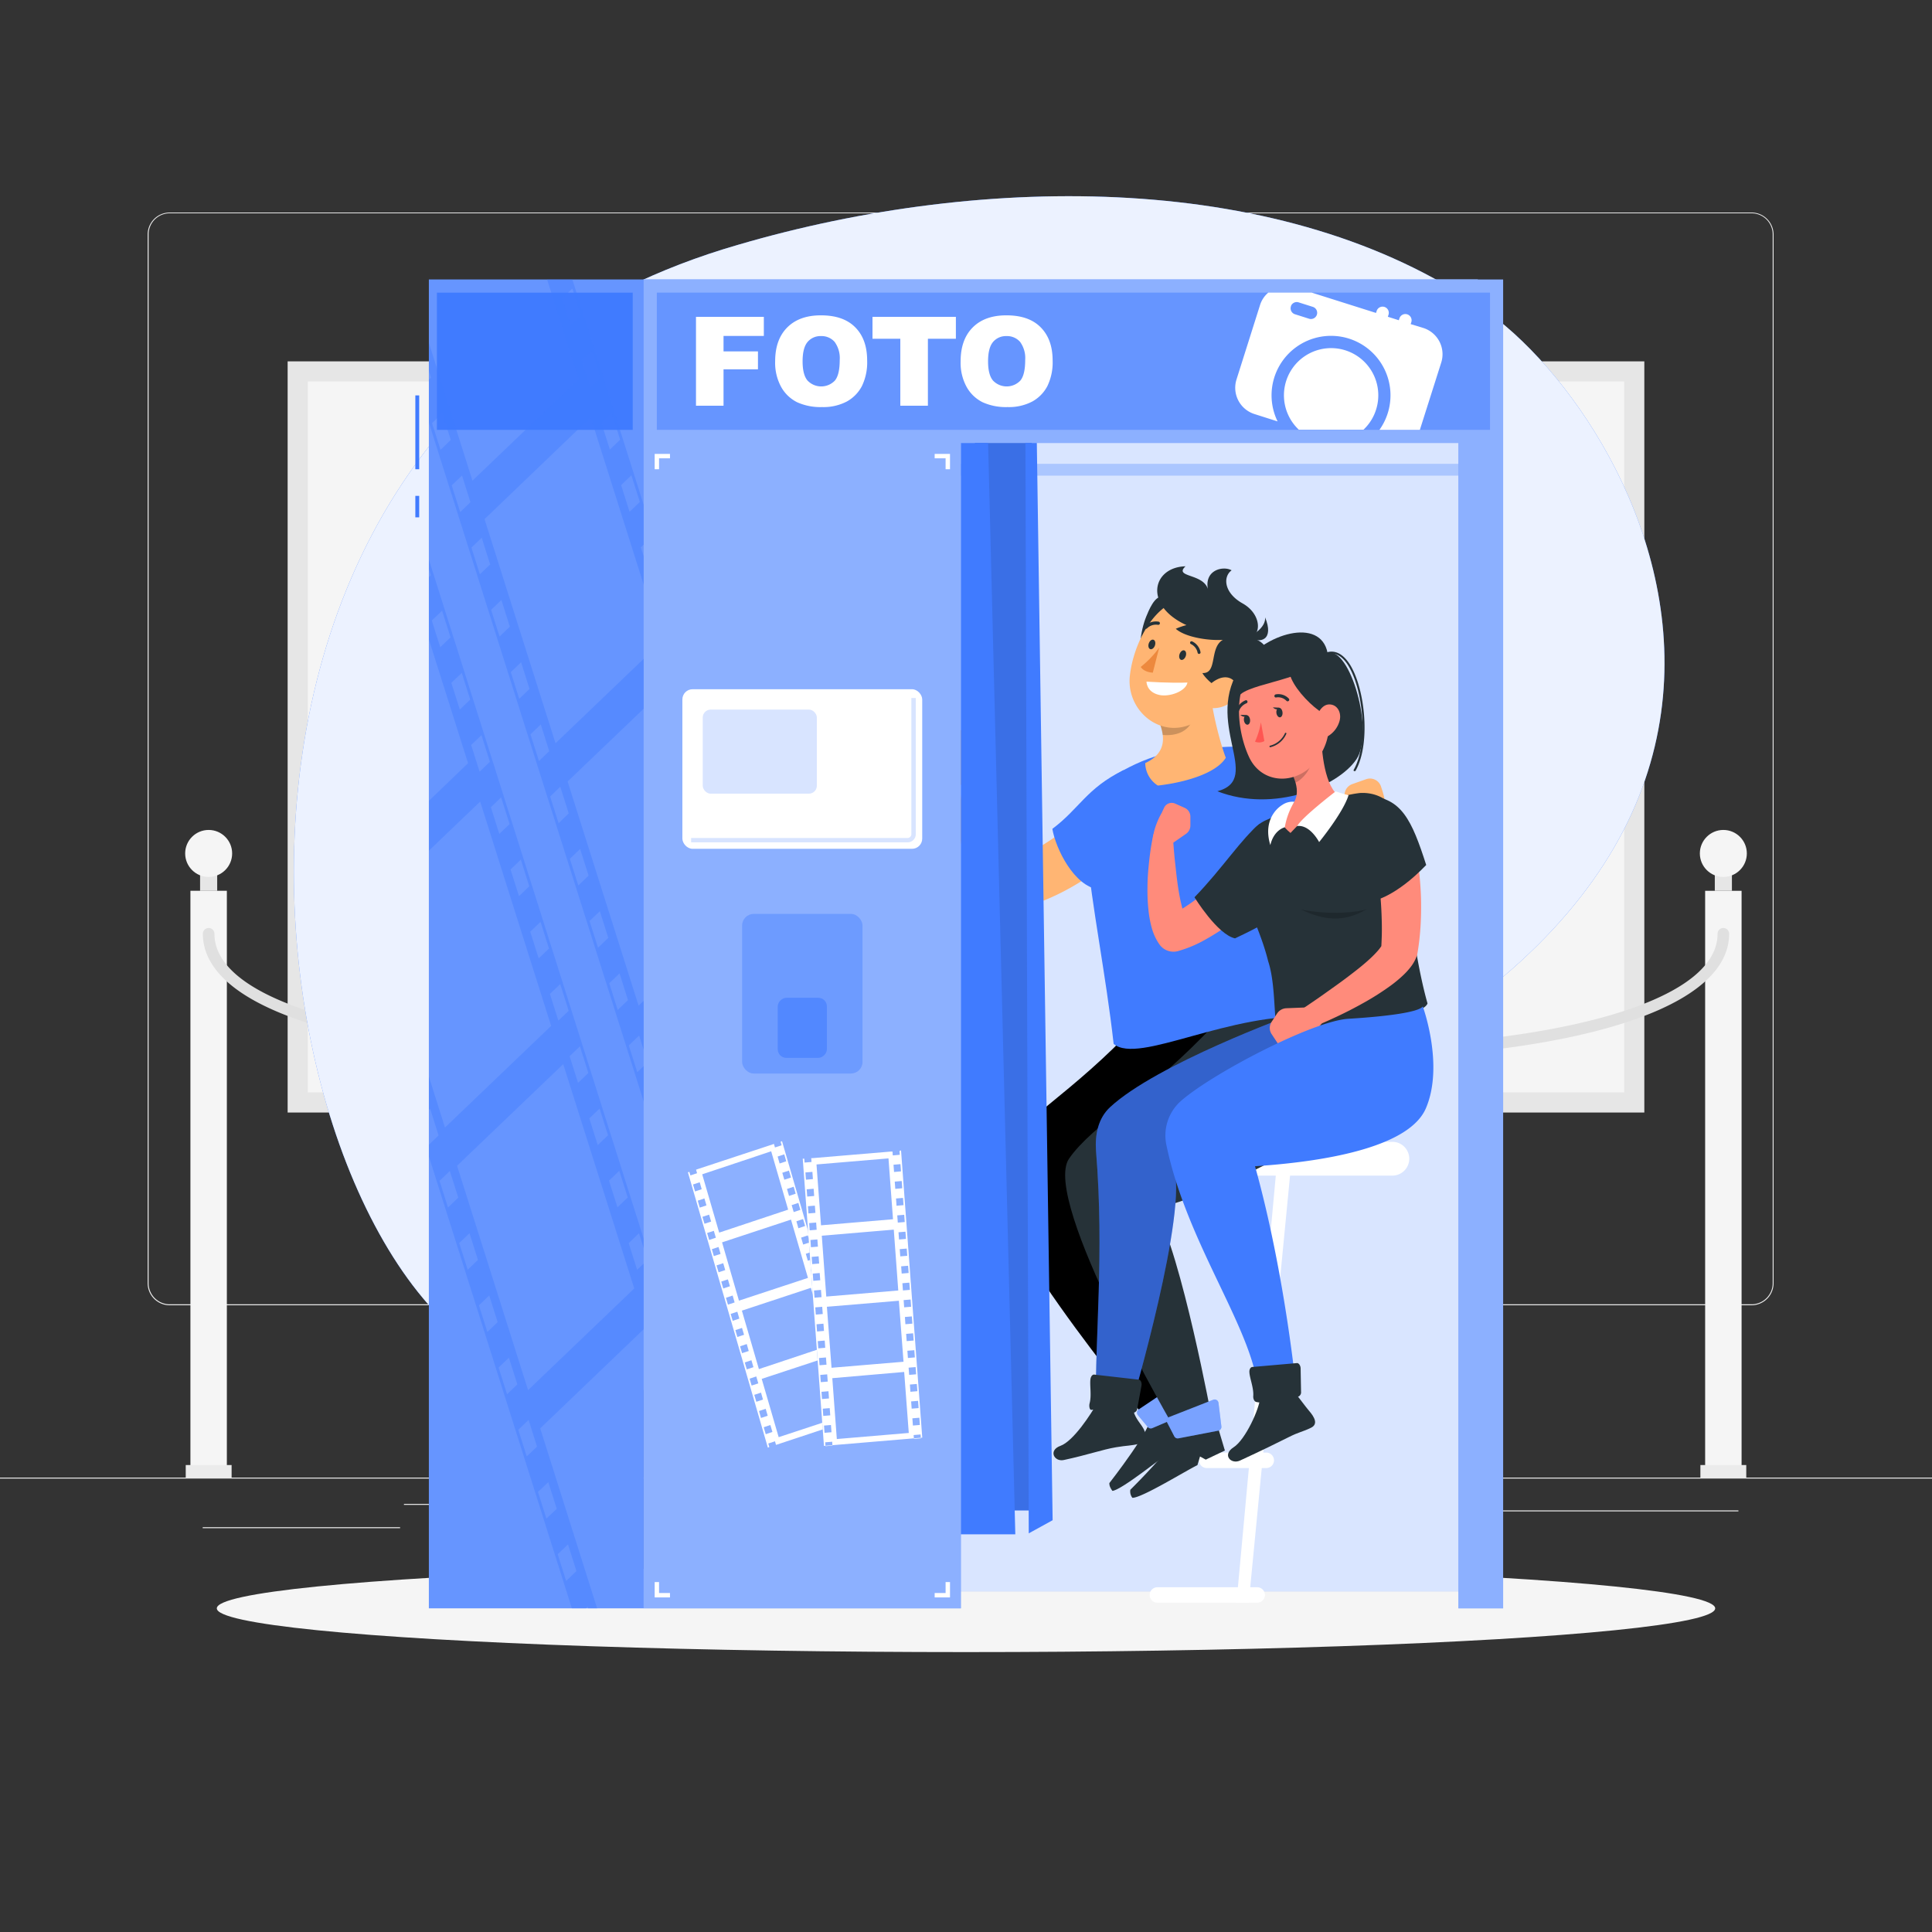 <svg xmlns="http://www.w3.org/2000/svg" viewBox="0 0 500 500"><rect x="0" y="0" width="500" height="500" fill="#333333" stroke="none"/><g id="background-complete"><rect y="382.4" width="500" height="0.25" style="fill:#ebebeb"></rect><rect x="104.54" y="389.21" width="33.12" height="0.25" style="fill:#ebebeb"></rect><rect x="171.14" y="398.37" width="40.75" height="0.25" style="fill:#ebebeb"></rect><rect x="52.46" y="395.24" width="51.08" height="0.25" style="fill:#ebebeb"></rect><rect x="356.76" y="390.89" width="93.14" height="0.25" style="fill:#ebebeb"></rect><rect x="341.53" y="390.89" width="6.33" height="0.25" style="fill:#ebebeb"></rect><rect x="277.21" y="395.11" width="42.23" height="0.25" style="fill:#ebebeb"></rect><path d="M237,337.8H43.91a5.71,5.71,0,0,1-5.7-5.71V60.66A5.71,5.71,0,0,1,43.91,55H237a5.71,5.71,0,0,1,5.71,5.71V332.09A5.71,5.71,0,0,1,237,337.8ZM43.91,55.2a5.46,5.46,0,0,0-5.45,5.46V332.09a5.46,5.46,0,0,0,5.45,5.46H237a5.47,5.47,0,0,0,5.46-5.46V60.66A5.47,5.47,0,0,0,237,55.2Z" style="fill:#ebebeb"></path><path d="M453.31,337.8H260.21a5.72,5.72,0,0,1-5.71-5.71V60.66A5.72,5.72,0,0,1,260.21,55h193.1A5.71,5.71,0,0,1,459,60.66V332.09A5.71,5.71,0,0,1,453.31,337.8ZM260.21,55.2a5.47,5.47,0,0,0-5.46,5.46V332.09a5.47,5.47,0,0,0,5.46,5.46h193.1a5.47,5.47,0,0,0,5.46-5.46V60.66a5.47,5.47,0,0,0-5.46-5.46Z" style="fill:#ebebeb"></path><rect x="74.44" y="93.52" width="116.21" height="194.4" style="fill:#e6e6e6"></rect><rect x="40.55" y="137.82" width="183.99" height="105.8" transform="translate(323.27 58.17) rotate(90)" style="fill:#f5f5f5"></rect><rect x="309.34" y="93.52" width="116.21" height="194.4" style="fill:#e6e6e6"></rect><rect x="275.45" y="137.82" width="183.99" height="105.8" transform="translate(558.17 -176.73) rotate(90)" style="fill:#f5f5f5"></rect><rect x="443.79" y="224.9" width="4.43" height="5.64" style="fill:#e6e6e6"></rect><rect x="441.29" y="230.54" width="9.43" height="149.14" style="fill:#f5f5f5"></rect><rect x="440.06" y="379.15" width="11.87" height="3.25" style="fill:#ebebeb"></rect><circle cx="446" cy="220.87" r="6.08" style="fill:#f5f5f5"></circle><rect x="247.79" y="224.9" width="4.43" height="5.64" style="fill:#e6e6e6"></rect><rect x="245.29" y="230.54" width="9.43" height="149.14" style="fill:#f5f5f5"></rect><rect x="244.06" y="379.15" width="11.87" height="3.25" style="fill:#ebebeb"></rect><circle cx="250" cy="220.87" r="6.08" style="fill:#f5f5f5"></circle><path d="M348,273.83c-25.81,0-49.88-2.74-67.78-7.72-20.75-5.77-31.72-14.22-31.72-24.44a1.5,1.5,0,1,1,3,0c0,19.14,48.55,29.16,96.5,29.16s96.5-10,96.5-29.16a1.5,1.5,0,1,1,3,0c0,10.22-11,18.67-31.72,24.44C397.88,271.09,373.81,273.83,348,273.83Z" style="fill:#e0e0e0"></path><rect x="51.79" y="224.9" width="4.43" height="5.64" transform="translate(108 455.44) rotate(180)" style="fill:#e6e6e6"></rect><rect x="49.29" y="230.54" width="9.43" height="149.14" transform="translate(108 610.21) rotate(180)" style="fill:#f5f5f5"></rect><rect x="48.06" y="379.15" width="11.87" height="3.25" transform="translate(108 761.55) rotate(180)" style="fill:#ebebeb"></rect><circle cx="54" cy="220.87" r="6.08" style="fill:#f5f5f5"></circle><path d="M152,273.83c-25.81,0-49.88-2.74-67.78-7.72-20.75-5.77-31.72-14.22-31.72-24.44a1.5,1.5,0,1,1,3,0c0,19.14,48.55,29.16,96.5,29.16s96.5-10,96.5-29.16a1.5,1.5,0,1,1,3,0c0,10.22-11,18.67-31.72,24.44C201.88,271.09,177.81,273.83,152,273.83Z" style="fill:#e0e0e0"></path></g><g id="background-simple"><path d="M383.47,79.68C332.81,44.43,255.25,44.53,191,63.36,24.21,111.52,69,341.57,138,355c64.17,21.18,95.29-35.3,135.8-47C502.2,243.08,426.35,108.57,383.47,79.68Z" style="fill:#407BFF"></path><path d="M383.47,79.68C332.81,44.43,255.25,44.53,191,63.36,24.21,111.52,69,341.57,138,355c64.17,21.18,95.29-35.3,135.8-47C502.2,243.08,426.35,108.57,383.47,79.68Z" style="fill:#fff;opacity:0.9"></path></g><g id="Shadow"><ellipse id="path" cx="250" cy="416.24" rx="193.89" ry="11.32" style="fill:#f5f5f5"></ellipse></g><g id="Characters"><rect x="166.59" y="72.33" width="215.88" height="339.48" transform="translate(549.05 484.15) rotate(180)" style="fill:#407BFF"></rect><rect x="166.59" y="72.33" width="215.88" height="339.48" transform="translate(549.05 484.15) rotate(180)" style="fill:#fff;opacity:0.8"></rect><rect x="232.86" y="120.04" width="151.82" height="3.06" style="fill:#407BFF;opacity:0.3"></rect><path d="M320,414.78h3.17l11-113.71a2.12,2.12,0,0,0-3.54-1.76h0Z" style="fill:#fff"></path><path d="M312.31,379.93h15.4a2,2,0,0,0,2-2h0a2,2,0,0,0-2-2h-15.4a2,2,0,0,0-2,2h0A2,2,0,0,0,312.31,379.93Z" style="fill:#fff"></path><path d="M304.93,304.25h55.41a4.39,4.39,0,0,0,4.38-4.38h0a4.39,4.39,0,0,0-4.38-4.37H304.93a4.38,4.38,0,0,0-4.37,4.37h0A4.38,4.38,0,0,0,304.93,304.25Z" style="fill:#fff"></path><path d="M299.53,414.78h25.83a2,2,0,0,0,2-2h0a2,2,0,0,0-2-2H299.53a2,2,0,0,0-2,2h0A2,2,0,0,0,299.53,414.78Z" style="fill:#fff"></path><path d="M319.36,262.38s-15.11-1-25.25,2.81c-15.9,17.19-31.59,26-37.53,34.68-7.29,10.69,40.55,67.92,40.55,67.92l8.57-4.73s-20-38.31-26.76-50.17c16.84-4.54,32.21-13.46,40.31-17.8C331.82,288.35,323.5,265.63,319.36,262.38Z"></path><path d="M287.11,383.81s11.61-14.82,10.76-17.56l8.5-4,3.71,8.35-4.61,3L303.9,373l-.39,2.31c-2.81,1.81-13.21,10.29-15.62,10.53C286.93,384.58,287.11,383.81,287.11,383.81Z" style="fill:#263238"></path><path d="M298.19,369.61l9.72-4.16a1,1,0,0,0,.53-1.21l-2.07-5.85a1,1,0,0,0-1.45-.48l-10.26,6.88a1,1,0,0,0-.2,1.42l2.61,3.13A1,1,0,0,0,298.19,369.61Z" style="fill:#407BFF"></path><path d="M298.19,369.61l9.72-4.16a1,1,0,0,0,.53-1.21l-2.07-5.85a1,1,0,0,0-1.45-.48l-10.26,6.88a1,1,0,0,0-.2,1.42l2.61,3.13A1,1,0,0,0,298.19,369.61Z" style="fill:#fff;opacity:0.3"></path><path d="M292.07,219.2c-2.15,1.83-4.21,3.4-6.42,5s-4.44,3.06-6.8,4.48a61.5,61.5,0,0,1-7.6,3.92,32.77,32.77,0,0,1-4.56,1.57,18.12,18.12,0,0,1-2.84.5,13,13,0,0,1-3.75-.17,9.46,9.46,0,0,1-4.76-2.44,25.23,25.23,0,0,1-1.73-2.06,23.37,23.37,0,0,1-2.56-4.26,29.33,29.33,0,0,1-2.52-8.93,39.23,39.23,0,0,1-.06-8.66,41.34,41.34,0,0,1,.64-4.16,37.56,37.56,0,0,1,1.09-4.15,3.32,3.32,0,0,1,6.47.93v.36l.05,1.7c0,.6,0,1.19.08,1.79.06,1.19.19,2.37.32,3.53a38.38,38.38,0,0,0,1.4,6.65,22.08,22.08,0,0,0,2.52,5.57,14.63,14.63,0,0,0,1.71,2.13c.32.35.59.56.85.81a3,3,0,0,0-1.33-.82c-.21-.07-.12-.07.09-.13s.55-.15.93-.28a21.15,21.15,0,0,0,2.63-1.15,62.07,62.07,0,0,0,5.89-3.49c2-1.31,4-2.71,6-4.15s4-3,5.82-4.37l.1-.08a6.67,6.67,0,0,1,8.37,10.38Z" style="fill:#ffb573"></path><path d="M290.77,199.31c-9.61,4.72-11.36,9.91-18.42,15.2.84,5.05,5.6,14.86,12,15.69C296.92,218.74,307.58,212.51,290.77,199.31Z" style="fill:#407BFF"></path><path d="M256.36,203.89a1.8,1.8,0,0,1-1.05.65l-3.57.78a1.84,1.84,0,0,1-1.85-.67L248,202.2a20.9,20.9,0,0,1-3.82-8.06l-.23-1a3,3,0,0,1,2.35-3.68l3.68-.78a3.05,3.05,0,0,1,3.48,1.89l1.6,4.12S258.71,200.85,256.36,203.89Z" style="fill:#ffb573"></path><path d="M339.44,262.38s-15.11-1-25.25,2.81c-15.9,17.19-31.59,26-37.53,34.68-7.29,10.69,27.63,70.37,27.63,70.37l9.39-2.77s-7.87-42.72-14.66-54.58c16.84-4.54,32.21-13.46,40.31-17.8C351.9,288.35,343.58,265.63,339.44,262.38Z" style="fill:#263238"></path><path d="M292.53,385.55s13.41-13.22,12.92-16.05l8.94-2.85L317,375.4l-4.95,2.35-1.49-.81-.67,2.24c-3,1.44-14.41,8.52-16.83,8.45A2.66,2.66,0,0,1,292.53,385.55Z" style="fill:#263238"></path><path d="M304.94,372.25l10.39-2a1,1,0,0,0,.77-1.06l-.76-6.17a1,1,0,0,0-1.31-.78l-11.5,4.51a1,1,0,0,0-.5,1.34l1.87,3.62A1,1,0,0,0,304.94,372.25Z" style="fill:#407BFF"></path><path d="M304.94,372.25l10.39-2a1,1,0,0,0,.77-1.06l-.76-6.17a1,1,0,0,0-1.31-.78l-11.5,4.51a1,1,0,0,0-.5,1.34l1.87,3.62A1,1,0,0,0,304.94,372.25Z" style="fill:#fff;opacity:0.3"></path><path d="M338.44,209.51c-1.11-11.83-11.1-16.63-20.63-16.24-11.25.47-17.85,1-27.4,6.24-6.8,3.7-10.46,8-9.33,19.55,1.58,16.25,5.08,32.91,7.13,51.1,6.47,5.49,30.09-8.5,52.36-7-1.58-4.5-5.22-16.1-5.84-27.62C335.65,225.05,339.75,223.5,338.44,209.51Z" style="fill:#407BFF"></path><path d="M313.16,174.18l-13.52,11.89c2.89,6.2.77,9.52-3.25,11.42a7,7,0,0,0,3.26,5.81c6.58-.74,15-3,17.59-7.2C316,193,312.49,180.74,313.16,174.18Z" style="fill:#ffb573"></path><path d="M306.74,179.78l-7.1,6.29a13.73,13.73,0,0,1,1.27,4.14c2.92.25,6.65-.46,7.92-4.36C309.47,183.9,307.31,180.54,306.74,179.78Z" style="opacity:0.2"></path><path d="M297.12,169.6c-3.2.74-1.9-6.55-.49-10,.66-1.59,2.12-5.35,4.16-5.2C304.68,154.73,305.38,162.18,297.12,169.6Z" style="fill:#263238"></path><path d="M319.37,171.61c-3.42,8-5,12.91-10.65,15.62-8.48,4.08-17.27-3.38-16.32-12.3.85-8,6.3-19.82,15.49-20.16A12,12,0,0,1,319.37,171.61Z" style="fill:#ffb573"></path><path d="M307.05,161.78c-11.18-5.11-8.85-15-.24-15.22-3.11,2.91,4.6,1.8,5.79,5.9-.93-5,4-6.08,6.14-4.86-2.29,1.66-2,5.85,2.84,8.56s5,8.15,1.88,8.83c7.16,1.56,4.54,8.19.52,9.19s-2.44,4-5.5,4.5-6.66-3.23-7.3-4.5c4,.22,1.72-6.5,5.29-8.59-3.44.26-9.66-.6-12.18-2.86A17.1,17.1,0,0,1,307.05,161.78Z" style="fill:#263238"></path><path d="M322.41,164.67c1.61.13,5.24-2.31,5-4.89C329.74,165.41,326.51,167,322.41,164.67Z" style="fill:#263238"></path><path d="M319.12,181.27a7.55,7.55,0,0,1-5.44,2c-2.66-.16-3.15-2.75-1.71-4.81,1.29-1.86,4.23-4,6.56-2.85A3.43,3.43,0,0,1,319.12,181.27Z" style="fill:#ffb573"></path><path d="M306.86,169.83c-.24.67-.78,1.08-1.22.93s-.6-.84-.36-1.5.78-1.09,1.22-.93S307.1,169.16,306.86,169.83Z" style="fill:#263238"></path><path d="M298.89,167.07c-.24.67-.79,1.08-1.22.92s-.6-.83-.36-1.5.78-1.08,1.22-.92S299.12,166.4,298.89,167.07Z" style="fill:#263238"></path><path d="M300,167.6a25.23,25.23,0,0,1-4.78,5c.93,1.45,3.13,1.48,3.13,1.48Z" style="fill:#ed893e"></path><path d="M310.2,169.22a.44.44,0,0,0,.2,0,.38.38,0,0,0,.29-.46,3.88,3.88,0,0,0-2.18-2.78.4.4,0,0,0-.5.23.39.39,0,0,0,.23.49h0a3.13,3.13,0,0,1,1.7,2.22A.4.4,0,0,0,310.2,169.22Z" style="fill:#263238"></path><path d="M296.47,162.72a.42.42,0,0,0,.38-.1,3.27,3.27,0,0,1,2.86-.91.42.42,0,0,0,.2-.81,4.08,4.08,0,0,0-3.63,1.11.41.41,0,0,0,0,.59A.45.45,0,0,0,296.47,162.72Z" style="fill:#263238"></path><path d="M335.48,202.6l8.34,17.49c1.4,2.9,2.8,5.8,4.23,8.65s2.88,5.68,4.39,8.3l.46.8a.09.09,0,0,1,0,.09s0,0-.29-.37a4.85,4.85,0,0,0-1.12-1,5.25,5.25,0,0,0-1.55-.71,5.47,5.47,0,0,0-2.28-.13,5,5,0,0,0-2.59,1.21,3.1,3.1,0,0,0-.57.65c-.14.23-.08.21,0,.13a5.08,5.08,0,0,0,.51-1c.19-.44.37-.94.55-1.46.7-2.1,1.38-4.42,2-6.76s1.24-4.72,1.86-7.11,1.24-4.81,1.91-7.18v-.05a3.34,3.34,0,0,1,6.55.78c.11,2.58.08,5.1,0,7.65s-.23,5.09-.46,7.65a79,79,0,0,1-1.08,7.88c-.14.68-.3,1.38-.5,2.12a20,20,0,0,1-.83,2.48,10.65,10.65,0,0,1-.95,1.75,8.16,8.16,0,0,1-1.19,1.36,6.73,6.73,0,0,1-3.41,1.63,6.44,6.44,0,0,1-2.73-.16,6.54,6.54,0,0,1-2-.92,7.13,7.13,0,0,1-1.76-1.7,10.31,10.31,0,0,1-1.18-2l.47.89c-2-2.91-3.74-5.79-5.42-8.7S333.57,229,332,226s-3-5.89-4.49-8.87-2.86-5.94-4.19-9v0a6.67,6.67,0,0,1,12.15-5.51Z" style="fill:#ffb573"></path><path d="M352.32,219.21a1.82,1.82,0,0,0,1.24,0l3.46-1.17a1.86,1.86,0,0,0,1.24-1.53l.36-3.08a21.05,21.05,0,0,0-.89-8.88l-.31-.94a3,3,0,0,0-3.91-1.94L350,202.91a3.06,3.06,0,0,0-2,3.42l.76,4.35S348.74,217.82,352.32,219.21Z" style="fill:#ffb573"></path><path d="M333.12,198c7.1,4.86,10.12,11.57,15.14,20.22-3.68,6.55-12.71,10.91-19.09,10.13-4.76-10-11.13-30.93-5.18-32.66C327.38,194.74,330.21,196.05,333.12,198Z" style="fill:#407BFF"></path><path d="M296.72,176.4s6.24.44,10.59.24c-.4,2.26-4.66,3.81-7.3,3.21C296.64,179.09,296.72,176.4,296.72,176.4Z" style="fill:#fff"></path><path d="M321.34,172.22c-10.4,14.72,5.88,29.28-6.29,32.56,14.58,5.67,31.25-1.22,36-8.29s-1.73-29.32-7.47-27.5C341.76,159.56,327.16,164,321.34,172.22Z" style="fill:#263238"></path><path d="M350.56,199.56a.28.28,0,0,1-.13,0,.25.25,0,0,1-.09-.34c4.08-7.18,2.25-22.24-2-27.83-1.42-1.85-3-2.57-4.68-2.13a.24.24,0,0,1-.3-.17.25.25,0,0,1,.18-.31c1.86-.49,3.66.31,5.2,2.31,4.38,5.69,6.24,21.05,2.08,28.38A.24.24,0,0,1,350.56,199.56Z" style="fill:#263238"></path><path d="M328.35,230.42c-1.65,1.71-3.27,3.14-5,4.64s-3.47,2.88-5.32,4.21a57.75,57.75,0,0,1-5.87,3.77,31.29,31.29,0,0,1-6.95,3l-.31.09a4.44,4.44,0,0,1-4.87-1.76,13.82,13.82,0,0,1-1.95-4.22,27.29,27.29,0,0,1-.75-3.7,47.74,47.74,0,0,1-.36-6.88c0-2.24.19-4.43.42-6.61s.55-4.31,1-6.5a2.61,2.61,0,0,1,5.16.3v.08c.17,2,.31,4.13.54,6.17s.43,4.09.72,6.08a52.7,52.7,0,0,0,1.11,5.72,17,17,0,0,0,.81,2.44,4.89,4.89,0,0,0,.83,1.45L302.42,237a26.53,26.53,0,0,0,4.64-2.52c1.59-1.05,3.18-2.24,4.75-3.48s3.13-2.56,4.66-3.91,3.08-2.77,4.48-4.07L321,223a5.23,5.23,0,0,1,7.31,7.47Z" style="fill:#ff8b7b"></path><path d="M308.07,211.43l0,2.25a2.63,2.63,0,0,1-1.13,2.12l-3.25,2.25a4.9,4.9,0,0,1-4.44.58l-.92-.34c-.2-3.73,2.32-7.92,2.32-7.92l.59-1.27a2.17,2.17,0,0,1,2.88-1.13l2.54,1.13A2.51,2.51,0,0,1,308.07,211.43Z" style="fill:#ff8b7b"></path><path d="M275.31,377.85c6.25-1.34,10-2.71,13.51-3.3,3-.51,3.68-.33,6.08-.92,2-.49,2-2.6.65-4.52-1.49-2.07-2.22-3.11-2.35-5l-9.35-.86c-1.37,2.49-6,9.69-9.38,10.92C271.21,375.33,272.82,378.39,275.31,377.85Z" style="fill:#263238"></path><path d="M287.31,286.52c12.09-11.19,46.81-23.8,46.81-23.8L348,260.47s7.54,15.21,2.76,26.35c-4.06,9.49-26.48,14.51-47.06,15.06,4,11.11-10.9,61.86-10.9,61.86-2.86,1.16-7.59.05-9.15-.69-.35-16.22,2.19-38.31,0-65.19C283.35,293.63,284.19,289.41,287.31,286.52Z" style="fill:#407BFF"></path><path d="M287.31,286.52c12.09-11.19,46.81-23.8,46.81-23.8L348,260.47s7.54,15.21,2.76,26.35c-4.06,9.49-26.48,14.51-47.06,15.06,4,11.11-10.9,61.86-10.9,61.86-2.86,1.16-7.59.05-9.15-.69-.35-16.22,2.19-38.31,0-65.19C283.35,293.63,284.19,289.41,287.31,286.52Z" style="opacity:0.2"></path><path d="M282.22,356.85c-.25,1.55.33,4.29-.23,6.32-.2.74,0,1.77.46,1.7,3.62-.49,9.17,1.07,11.09.7a1.2,1.2,0,0,0,.78-1l1.09-5.92c.15-.8-.2-1.57-.74-1.6l-11.43-1.3C282.78,355.65,282.34,356.15,282.22,356.85Z" style="fill:#263238"></path><path d="M326,213.21c11.87,13.51,20,17.25-6.38,29.64-4.58-1-10.49-10.64-10.49-10.64C316.35,224.78,321.44,216.82,326,213.21Z" style="fill:#263238"></path><path d="M321.1,228.45c1.5,6,5.15,12.44,7.1,20.31,1.63,4.94,1.51,11.8,2.05,16.68,7.39,3.57,37.85-1.58,39.19-5.76-.61-2.1-4.94-17.73-5.44-40.45-.2-9.26-5.41-14.39-12.06-14a27.31,27.31,0,0,0-4.24.83,109.31,109.31,0,0,0-15.1,4.18c-1.6.6-3.24,1.28-4.8,1.95C322.15,214.58,319.62,222.55,321.1,228.45Z" style="fill:#263238"></path><path d="M336.68,235.37c7.67,1.55,14.83.71,17.09-.1C347.77,238.83,342.56,238.18,336.68,235.37Z" style="opacity:0.2"></path><path d="M341.94,189.3c0,5.22.88,14.57,4.93,16.94,0,0-4.79.58-12.89,9.33-4-3.28-2.21-5.15-2.21-5.15,5.16-2.82,4.21-6.89,2.5-10.48Z" style="fill:#ff8b7b"></path><path d="M335.7,213.78c3.34-.43,5.69,4.15,5.69,4.15s6.22-7.6,7.61-12.13a33.35,33.35,0,0,1-3.32-1S337.06,211.4,335.7,213.78Z" style="fill:#fff"></path><path d="M332.5,214.11s-2.78.57-3.74,4.6c-2.25-7.42,3.05-10.37,3.05-10.37a4.73,4.73,0,0,1,3.15-.84A19,19,0,0,0,332.5,214.11Z" style="fill:#fff"></path><path d="M338.82,193.64l-4.54,6.3a16.19,16.19,0,0,1,1,2.6c2-.87,4.4-4,4.18-6.25A7.59,7.59,0,0,0,338.82,193.64Z" style="opacity:0.2"></path><path d="M342.9,178.7c1.18,8.2,1.85,11.63-1.29,16.83-4.72,7.81-14.81,8-18.35.4-3.19-6.8-4.58-19.06,2.5-24.31A10.6,10.6,0,0,1,342.9,178.7Z" style="fill:#ff8b7b"></path><path d="M335.17,171.17c-5.78,2.39,6.5,15,10.08,14.41S351.59,164.41,335.17,171.17Z" style="fill:#263238"></path><path d="M341.11,170.91c-3.19,5.42-20.61,6.07-20.83,10.09C320.72,171.65,332.29,160.87,341.11,170.91Z" style="fill:#263238"></path><path d="M331.89,184.19c.13.68-.12,1.32-.54,1.44s-.88-.36-1-1,.11-1.33.54-1.44S331.76,183.5,331.89,184.19Z" style="fill:#263238"></path><path d="M323.49,186.1c.13.68-.11,1.33-.54,1.44s-.88-.35-1-1,.11-1.33.54-1.44S323.36,185.42,323.49,186.1Z" style="fill:#263238"></path><path d="M322.68,185.05,321,185S322.06,186.06,322.68,185.05Z" style="fill:#263238"></path><path d="M326.32,186.94a20.36,20.36,0,0,1-1.52,5,2.76,2.76,0,0,0,2.42-.15Z" style="fill:#ff5652"></path><path d="M329.86,193a6.52,6.52,0,0,1-1.08.38.18.18,0,0,1-.23-.15.21.21,0,0,1,.15-.25,5.78,5.78,0,0,0,3.84-3.21.21.21,0,0,1,.26-.12.19.19,0,0,1,.1.26A6,6,0,0,1,329.86,193Z" style="fill:#263238"></path><path d="M346.66,186.63a6.65,6.65,0,0,1-3.18,4c-2,1-3.4-.84-3.18-3.14.2-2.08,1.47-5.11,3.64-5.18S347.29,184.49,346.66,186.63Z" style="fill:#ff8b7b"></path><path d="M333.24,181.5a.37.37,0,0,1-.29-.11,3,3,0,0,0-2.67-.89.37.37,0,0,1-.46-.3.43.43,0,0,1,.32-.49,3.72,3.72,0,0,1,3.4,1.08.42.42,0,0,1,0,.58A.45.45,0,0,1,333.24,181.5Z" style="fill:#263238"></path><path d="M320.38,184.55a.37.37,0,0,1-.29,0,.4.4,0,0,1-.24-.51,4.28,4.28,0,0,1,2.51-2.81.38.38,0,0,1,.48.28.43.43,0,0,1-.28.51,3.43,3.43,0,0,0-2,2.25A.48.48,0,0,1,320.38,184.55Z" style="fill:#263238"></path><path d="M331.08,183.14l-1.66-.07S330.46,184.15,331.08,183.14Z" style="fill:#263238"></path><path d="M329.11,264.43l1.41-2.15a3,3,0,0,1,2.39-1.35l4.52-.18a5.61,5.61,0,0,1,4.64,2.17l.68.89c-2.09,3.73-7.11,6.22-7.11,6.22l-1.35.86a2.49,2.49,0,0,1-3.48-.67l-1.75-2.65A2.87,2.87,0,0,1,329.11,264.43Z" style="fill:#ff8b7b"></path><path d="M366.34,219.79c.26,1.24.44,2.27.6,3.39s.29,2.2.42,3.3c.22,2.2.37,4.41.41,6.63s0,4.45-.14,6.68a67.08,67.08,0,0,1-.76,6.72l-.05.28a3,3,0,0,1-.18.69,10.76,10.76,0,0,1-1.63,2.87,17.93,17.93,0,0,1-1.71,1.89,33,33,0,0,1-3.4,2.84,68.24,68.24,0,0,1-6.9,4.4c-2.33,1.31-4.68,2.52-7.07,3.64s-4.77,2.18-7.28,3.13a2.61,2.61,0,0,1-2.39-4.59l0,0c2.07-1.43,4.22-2.85,6.28-4.32s4.14-2.92,6.13-4.43,3.93-3,5.67-4.6a26.84,26.84,0,0,0,2.32-2.35,10.92,10.92,0,0,0,.8-1.06c.2-.31.27-.56.23-.5l-.23,1c.11-1.94.19-3.89.16-5.86s-.1-3.94-.24-5.92-.31-4-.54-5.95c-.11-1-.23-2-.37-3l-.42-2.83,0-.21a5.22,5.22,0,0,1,10.28-1.84Z" style="fill:#ff8b7b"></path><path d="M354.1,206c8.59.42,11.29,6.27,15,17.86-7.93,8.25-13.54,9.24-13.54,9.24S348.92,213.21,354.1,206Z" style="fill:#263238"></path><path d="M320.89,378c5.8-2.68,9.4-4.45,12.61-6.06,2.74-1.39,3.57-1.35,5.79-2.44,1.86-.91,1-2.67-.58-4.47-.76-.9-2.22-2.88-3.39-4.37l-9.19,1c-.14,2.84-3.81,10.94-6.87,12.89S318.57,379.05,320.89,378Z" style="fill:#263238"></path><path d="M305.49,285.05c7.83-7,34.18-20.83,43.46-21.39s18.11-1.62,19.27-3.19c0,0,5.57,15.21.8,26.35-4.07,9.49-23.68,13.65-44.22,15,7.85,28.15,10.71,58.27,10.71,58.27-2.87,1.15-8.23,2.19-9.79,1.45-.35-16.22-18.37-38.77-23.85-65.17A11.93,11.93,0,0,1,305.49,285.05Z" style="fill:#407BFF"></path><path d="M323.34,355.07c.05,1.57,1.17,4.14,1,6.25-.05.75.32,1.43.81,1.52,4.15.78,9.17-.73,11-1.47a1.21,1.21,0,0,0,.56-1.18l-.11-6c0-.82-.51-1.5-1-1.42l-11.47,1C323.65,353.79,323.31,354.37,323.34,355.07Z" style="fill:#263238"></path><rect x="110.99" y="72.33" width="55.6" height="343.9" style="fill:#407BFF"></rect><rect x="110.99" y="72.33" width="55.6" height="343.9" style="fill:#fff;opacity:0.2"></rect><polygon points="389.01 72.34 389.01 416.24 377.43 416.24 377.43 114.64 248.68 114.64 248.68 416.24 166.59 416.24 166.59 72.34 389.01 72.34" style="fill:#407BFF"></polygon><polygon points="389.01 72.34 389.01 416.24 377.43 416.24 377.43 114.64 248.68 114.64 248.68 416.24 166.59 416.24 166.59 72.34 389.01 72.34" style="fill:#fff;opacity:0.4"></polygon><polygon points="268.33 390.91 252.29 390.91 252.29 114.64 267.02 114.64 268.33 390.91" style="fill:#407BFF"></polygon><polygon points="268.33 390.91 252.29 390.91 252.29 114.64 267.02 114.64 268.33 390.91" style="opacity:0.1"></polygon><polygon points="262.76 397.08 248.68 397.08 248.68 114.64 255.72 114.64 262.76 397.08" style="fill:#407BFF"></polygon><polygon points="272.42 393.43 266.24 396.83 265.38 114.64 268.33 114.64 272.42 393.43" style="fill:#407BFF"></polygon><rect x="260.05" y="-14.32" width="35.51" height="215.62" transform="translate(184.31 371.29) rotate(-90)" style="fill:#407BFF;opacity:0.5"></rect><path d="M335.16,81.25l3.66,1.16a1.61,1.61,0,1,0,1-3.06l-3.66-1.16a1.61,1.61,0,1,0-1,3.06Z" style="fill:none"></path><path d="M326.08,79,320,98.23a7.13,7.13,0,0,0,4.64,8.92l6,1.91A15.39,15.39,0,1,1,357,111.24h10.46L373,93.8a7.13,7.13,0,0,0-4.64-8.92l-3.28-1,.16-.49a1.61,1.61,0,0,0-3.07-1l-.15.49-2.84-.9.15-.48a1.61,1.61,0,1,0-3.06-1l-.16.49-16.67-5.27H328.24A7,7,0,0,0,326.08,79Zm8,.25a1.61,1.61,0,0,1,2-1l3.66,1.16a1.61,1.61,0,1,1-1,3.06l-3.66-1.16A1.61,1.61,0,0,1,334.11,79.23Z" style="fill:#fff"></path><path d="M356.13,106a12.21,12.21,0,1,0-20,5.2h16.74A12.1,12.1,0,0,0,356.13,106Z" style="fill:#fff"></path><rect x="113.07" y="75.74" width="50.68" height="35.51" style="fill:#407BFF"></rect><rect x="107.49" y="102.33" width="1" height="19.11" style="fill:#407BFF"></rect><rect x="107.49" y="128.33" width="1" height="5.56" style="fill:#407BFF"></rect><path d="M180.12,82h17.56v4.94H187.25v4h8.91v4.64h-8.91V105h-7.13Z" style="fill:#fff"></path><path d="M200.61,93.5q0-5.62,3.13-8.76t8.73-3.13c3.83,0,6.78,1,8.85,3.08s3.1,4.93,3.1,8.63a14.06,14.06,0,0,1-1.36,6.6,9.67,9.67,0,0,1-3.92,4,13,13,0,0,1-6.38,1.43,14.64,14.64,0,0,1-6.44-1.24,9.65,9.65,0,0,1-4.13-3.92A13,13,0,0,1,200.61,93.5Zm7.1,0c0,2.32.43,4,1.29,5a4.89,4.89,0,0,0,7.06,0q1.26-1.5,1.26-5.35A7.12,7.12,0,0,0,216,88.48a4.47,4.47,0,0,0-3.55-1.5A4.33,4.33,0,0,0,209,88.5C208.14,89.52,207.71,91.19,207.71,93.54Z" style="fill:#fff"></path><path d="M225.8,82h21.58v5.67h-7.24V105H233V87.67H225.8Z" style="fill:#fff"></path><path d="M248.61,93.5q0-5.62,3.13-8.76t8.73-3.13c3.83,0,6.77,1,8.84,3.08s3.11,4.93,3.11,8.63a14.06,14.06,0,0,1-1.36,6.6,9.67,9.67,0,0,1-3.92,4,13,13,0,0,1-6.39,1.43,14.62,14.62,0,0,1-6.43-1.24,9.65,9.65,0,0,1-4.13-3.92A12.94,12.94,0,0,1,248.61,93.5Zm7.1,0c0,2.32.43,4,1.29,5a4.89,4.89,0,0,0,7.06,0q1.26-1.5,1.26-5.35A7.12,7.12,0,0,0,264,88.48a4.47,4.47,0,0,0-3.55-1.5A4.33,4.33,0,0,0,257,88.5C256.14,89.52,255.71,91.19,255.71,93.54Z" style="fill:#fff"></path><rect x="176.6" y="178.37" width="62.07" height="41.3" rx="2.64" style="fill:#fff"></rect><rect x="192.06" y="236.52" width="31.16" height="41.3" rx="3" style="fill:#407BFF;opacity:0.4"></rect><rect x="199.87" y="259.63" width="15.54" height="12.72" rx="2.22" transform="translate(473.63 58.36) rotate(90)" style="fill:#407BFF;opacity:0.6"></rect><rect x="181.87" y="183.64" width="29.53" height="21.76" rx="2.05" style="fill:#407BFF;opacity:0.2"></rect><path d="M234.86,218h-56v-1.13h56a1,1,0,0,0,1-1V180.64H237v35.22A2.1,2.1,0,0,1,234.86,218Z" style="fill:#407BFF;opacity:0.2"></path><path d="M212.8,368.22l-11.28,3.72-4.39-15.09,14.47-4.77-.2-2.76-15,5L192,339.19l17.86-5.9.48,1.7-.42-5.84-.15-.52.1,0-.19-2.55-.61.2-.53-1.8,1-.33-.18-2.55-1.5.49-.53-1.8,1.73-.57.21.73-.14-1.93-6.74-23.17-.37.13.26.92-1.72.56-.27-.92-.38.14-19.4,6.4-.37.13.26.92-1.72.57-.28-.92-.37.12,20.69,71.24.38-.14-.27-.92,1.74-.57.26.92.39-.12,11.71-3.88Zm-3.7-37.5-17.86,5.89-4.37-15.09,17.84-5.89Zm-.74-13.43-1.74.58-.51-1.8,1.72-.58Zm-1.23-4.18-1.72.57-.53-1.8,1.74-.57Zm-1.21-4.19-1.72.58-.53-1.8,1.73-.58Zm-1.21-4.18-1.73.57-.52-1.8,1.72-.57Zm-1.74-6,.51,1.8-1.72.57-.51-1.8Zm-3.39-.79,4.39,15.1L186.12,319l-4.39-15.09Zm-20.23,8.59,1.74-.57.51,1.8-1.72.57Zm1.23,4.19,1.72-.58.53,1.8-1.74.58Zm1.21,4.18,1.73-.56.52,1.79-1.72.57Zm1.21,4.19,1.74-.56.52,1.78-1.73.58Zm1.23,4.18,1.73-.56.52,1.79-1.74.57Zm1.21,4.2,1.73-.57.52,1.79-1.72.57Zm1.22,4.19,1.72-.57.53,1.78-1.73.58Zm1.22,4.19,1.73-.58.51,1.79-1.73.57Zm1.21,4.18,1.73-.57.52,1.79-1.72.57Zm1.22,4.19,1.72-.57.53,1.78-1.73.57Zm1.22,4.18,1.73-.57.51,1.8-1.73.56Zm1.21,4.19,1.73-.57.52,1.8-1.72.56ZM194,356.8l1.72-.58.53,1.8-1.73.56Zm1.21,4.18,1.74-.57.51,1.8-1.73.57Zm1.22,4.19,1.73-.57.52,1.8-1.73.57Zm1.74,6-.52-1.8,1.72-.58.53,1.8Z" style="fill:#fff"></path><path d="M232.79,297.86l.07,1-1.81.16-.07-1-.4,0-20.23,1.7-.4,0,.07,1-1.8.15-.07-1-.4,0,5.49,74.33,2.61-.22,20.23-1.7,2.6-.22-5.49-74.33Zm-17.35,76.26-1.8.15-.07-1,1.8-.15Zm-.25-3.46-1.8.15-.14-1.87,1.8-.15Zm-.32-4.37-1.81.15-.13-1.87,1.8-.15Zm-.33-4.37-1.8.15-.14-1.87,1.81-.15Zm-.32-4.37-1.8.15-.14-1.87,1.8-.15Zm-.32-4.37-1.81.15-.13-1.87,1.8-.15Zm-.33-4.37-1.8.15-.14-1.87,1.81-.15Zm-.32-4.37-1.8.15-.14-1.87,1.8-.15Zm-.32-4.37-1.8.15-.14-1.87,1.8-.15Zm-.32-4.37-1.81.15-.14-1.87,1.81-.15Zm-.33-4.37-1.8.15-.14-1.87,1.8-.15ZM212,327l-1.8.15-.14-1.87,1.8-.15Zm-.32-4.37-1.81.15-.13-1.87,1.8-.15Zm-.33-4.37-1.8.15-.14-1.87,1.81-.15Zm-.32-4.37-1.8.15-.14-1.87,1.8-.15Zm-.32-4.37-1.8.15-.14-1.87,1.8-.15Zm-.33-4.37-1.8.15-.14-1.87,1.81-.15Zm24.81,65.7-18.62,1.57-1.17-15.75L234,355.06Zm-1.36-18.43-18.63,1.56L214,338.19l18.63-1.56Zm-1.36-18.44-18.63,1.57-1.16-15.75,18.63-1.57Zm-1.36-18.44-18.63,1.57-1.17-15.75,18.63-1.57Zm7.21,56.7-1.8.15-.07-1,1.8-.15Zm-.26-3.46-1.8.15-.14-1.87,1.81-.15Zm-.32-4.37-1.8.15-.14-1.87,1.8-.15Zm-.32-4.37-1.8.15-.14-1.87,1.8-.15Zm-.32-4.37-1.81.15-.14-1.87,1.81-.15Zm-.33-4.37-1.8.15-.14-1.87,1.8-.15Zm-.32-4.37-1.8.15-.14-1.87,1.8-.15Zm-.32-4.37-1.81.15-.13-1.87,1.8-.15Zm-.33-4.37-1.8.15-.14-1.87,1.81-.15Zm-.32-4.37-1.8.15-.14-1.87,1.8-.15Zm-.32-4.37-1.8.15-.14-1.87,1.8-.15ZM234.8,325l-1.81.15-.14-1.87,1.81-.15Zm-.33-4.37-1.8.15-.14-1.87,1.8-.15Zm-.32-4.37-1.8.15-.14-1.87,1.8-.15Zm-.32-4.37-1.81.16-.13-1.88,1.8-.15Zm-.33-4.37-1.8.16-.14-1.88,1.8-.15Zm-.32-4.37-1.8.16-.14-1.88,1.8-.15Z" style="fill:#fff"></path><polygon points="170.56 121.44 169.43 121.44 169.43 117.47 173.39 117.47 173.39 118.61 170.56 118.61 170.56 121.44" style="fill:#fff"></polygon><polygon points="173.39 413.41 169.43 413.41 169.43 409.44 170.56 409.44 170.56 412.27 173.39 412.27 173.39 413.41" style="fill:#fff"></polygon><polygon points="245.86 121.44 244.72 121.44 244.72 118.61 241.89 118.61 241.89 117.47 245.86 117.47 245.86 121.44" style="fill:#fff"></polygon><polygon points="245.86 413.41 241.89 413.41 241.89 412.27 244.72 412.27 244.72 409.44 245.86 409.44 245.86 413.41" style="fill:#fff"></polygon><polygon points="148.12 74.72 145.46 77.27 147.64 84.17 150.3 81.63 148.12 74.72" style="fill:none"></polygon><polygon points="111.78 109.51 113.97 116.41 116.63 113.86 114.44 106.96 111.78 109.51" style="fill:none"></polygon><polygon points="116.88 125.61 119.06 132.52 121.72 129.97 119.54 123.07 116.88 125.61" style="fill:none"></polygon><polygon points="121.98 141.72 124.16 148.62 126.82 146.08 124.64 139.17 121.98 141.72" style="fill:none"></polygon><polygon points="127.07 157.82 129.26 164.73 131.91 162.18 129.73 155.28 127.07 157.82" style="fill:none"></polygon><polygon points="155.4 97.73 153.21 90.83 150.56 93.37 152.74 100.28 155.4 97.73" style="fill:none"></polygon><polygon points="160.49 113.84 158.31 106.93 155.65 109.48 157.83 116.38 160.49 113.84" style="fill:none"></polygon><polygon points="113.75 305.6 115.93 312.5 118.59 309.95 116.41 303.05 113.75 305.6" style="fill:none"></polygon><polygon points="165.59 129.94 163.41 123.04 160.75 125.59 162.93 132.49 165.59 129.94" style="fill:none"></polygon><polygon points="152.55 238.36 154.74 245.26 157.4 242.72 155.21 235.81 152.55 238.36" style="fill:none"></polygon><polygon points="157.65 254.46 159.83 261.37 162.49 258.82 160.31 251.92 157.65 254.46" style="fill:none"></polygon><polygon points="132.17 173.93 134.35 180.84 137.01 178.29 134.83 171.39 132.17 173.93" style="fill:none"></polygon><polygon points="147.46 222.25 149.64 229.15 152.3 226.61 150.11 219.71 147.46 222.25" style="fill:none"></polygon><polygon points="137.26 190.04 139.45 196.94 142.11 194.4 139.92 187.49 137.26 190.04" style="fill:none"></polygon><polygon points="142.36 206.15 144.54 213.05 147.2 210.5 145.02 203.6 142.36 206.15" style="fill:none"></polygon><polygon points="129.03 353.92 131.22 360.82 133.88 358.27 131.69 351.37 129.03 353.92" style="fill:none"></polygon><polygon points="131.88 213.29 129.69 206.39 127.04 208.93 129.22 215.83 131.88 213.29" style="fill:none"></polygon><polygon points="136.97 229.39 134.79 222.49 132.13 225.04 134.32 231.94 136.97 229.39" style="fill:none"></polygon><polygon points="142.07 245.5 139.89 238.6 137.23 241.14 139.41 248.05 142.07 245.5" style="fill:none"></polygon><polygon points="147.17 261.61 144.98 254.71 142.32 257.25 144.51 264.15 147.17 261.61" style="fill:none"></polygon><polygon points="116.59 164.97 114.41 158.07 111.75 160.61 113.93 167.51 116.59 164.97" style="fill:none"></polygon><polygon points="126.78 197.18 124.6 190.28 121.94 192.82 124.12 199.73 126.78 197.18" style="fill:none"></polygon><polygon points="152.26 277.71 150.08 270.81 147.42 273.36 149.6 280.26 152.26 277.71" style="fill:none"></polygon><polygon points="121.69 181.08 119.5 174.17 116.84 176.72 119.03 183.62 121.69 181.08" style="fill:none"></polygon><polygon points="149.16 406.59 146.98 399.69 144.32 402.23 146.5 409.14 149.16 406.59" style="fill:none"></polygon><polygon points="134.13 370.02 136.31 376.92 138.97 374.38 136.79 367.48 134.13 370.02" style="fill:none"></polygon><polygon points="123.94 337.81 126.12 344.71 128.78 342.17 126.6 335.26 123.94 337.81" style="fill:none"></polygon><polygon points="118.84 321.7 121.03 328.61 123.68 326.06 121.5 319.16 118.84 321.7" style="fill:none"></polygon><polygon points="118.29 301.7 136.65 359.75 164.12 333.45 145.76 275.4 118.29 301.7" style="fill:none"></polygon><polygon points="157.36 293.82 155.17 286.92 152.51 289.46 154.7 296.37 157.36 293.82" style="fill:none"></polygon><polygon points="141.41 393.03 144.07 390.49 141.88 383.58 139.22 386.13 141.41 393.03" style="fill:none"></polygon><polygon points="162.45 309.93 160.27 303.02 157.61 305.57 159.79 312.47 162.45 309.93" style="fill:none"></polygon><path d="M111,147.26l.51,1.6-.51.49v16.16l10.13,32L111,207.25v12.9l13.27-12.7,18.36,58.05-27.47,26.3L111,278.63v8.62l.32-.31,2.18,6.91-2.5,2.4v3.06l37,116.93h3.63l.47-.44.14.44h2.3l-14.73-46.58L166.59,344V327l-1.7,1.62-2.18-6.9,2.66-2.55,1.22,3.86v-2.44L111,144.83Zm4.94,165.24-2.18-6.9,2.65-2.55,2.19,6.9Zm5.1,16.1-2.19-6.9,2.66-2.54,2.18,6.9Zm5.09,16.11-2.18-6.9,2.66-2.55,2.18,6.91Zm5.1,16.11-2.19-6.9,2.66-2.55,2.19,6.9Zm5.09,16.1-2.18-6.9,2.66-2.54,2.18,6.9ZM147,399.69l2.18,6.9-2.66,2.55-2.18-6.91Zm-5.1-16.11,2.19,6.91L141.41,393l-2.18-6.9Zm22.24-50.13-27.47,26.31L118.29,301.7l27.47-26.3ZM160.27,303l2.18,6.91-2.65,2.54-2.19-6.9Zm-5.1-16.1,2.19,6.9-2.66,2.55-2.18-6.91Zm-5.09-16.11,2.18,6.9-2.66,2.55-2.18-6.9Zm-5.1-16.1,2.19,6.9-2.66,2.54-2.19-6.9Zm-5.09-16.11,2.18,6.9-2.66,2.55-2.18-6.91Zm-5.1-16.11,2.18,6.9-2.65,2.55-2.19-6.9Zm-5.1-16.1,2.19,6.9-2.66,2.54-2.18-6.9Zm-5.09-16.11,2.18,6.9-2.66,2.55-2.18-6.91Zm-5.1-16.11,2.19,6.91L119,183.62l-2.19-6.9Zm-5.09-16.1,2.18,6.9-2.66,2.54-2.18-6.9Z" style="fill:#407BFF;opacity:0.4"></path><path d="M166.59,275.89l-1.66,1.58-2.19-6.9L165.4,268l1.19,3.74V259l-1.32,1.26L146.9,202.25l19.69-18.84V170.5l-22.82,21.85-18.37-58L152.87,108l13.72,43.34V144l-.75-2.35.75-.71V130.66L148.13,72.33h-6.54l8.15,25.76-27.47,26.3L111,88.74V96l.54,1.72-.54.52v11.14l55.6,175.73ZM163.4,123l2.19,6.9-2.66,2.55-2.18-6.9Zm-5.09-16.11,2.18,6.91-2.66,2.54-2.18-6.9Zm-5.1-16.1,2.19,6.9-2.66,2.55-2.19-6.91Zm-5.57-6.66-2.18-6.9,2.66-2.55,2.18,6.9ZM114,116.41l-2.18-6.9,2.65-2.55,2.19,6.9Zm5.1,16.11-2.19-6.91,2.66-2.54,2.18,6.9Zm5.09,16.1-2.18-6.9,2.66-2.55,2.18,6.91Zm5.1,16.11-2.19-6.9,2.66-2.55,2.18,6.9Zm5.09,16.11-2.18-6.91,2.66-2.54,2.18,6.9Zm5.1,16.1-2.19-6.9,2.66-2.55,2.19,6.91Zm5.09,16.11-2.18-6.91L145,203.6l2.18,6.9Zm5.1,16.1-2.18-6.9,2.65-2.54,2.19,6.9Zm5.1,16.11-2.19-6.9,2.66-2.55,2.18,6.91Zm5.09,16.11-2.18-6.91,2.66-2.54,2.18,6.9Z" style="fill:#407BFF;opacity:0.4"></path></g></svg>